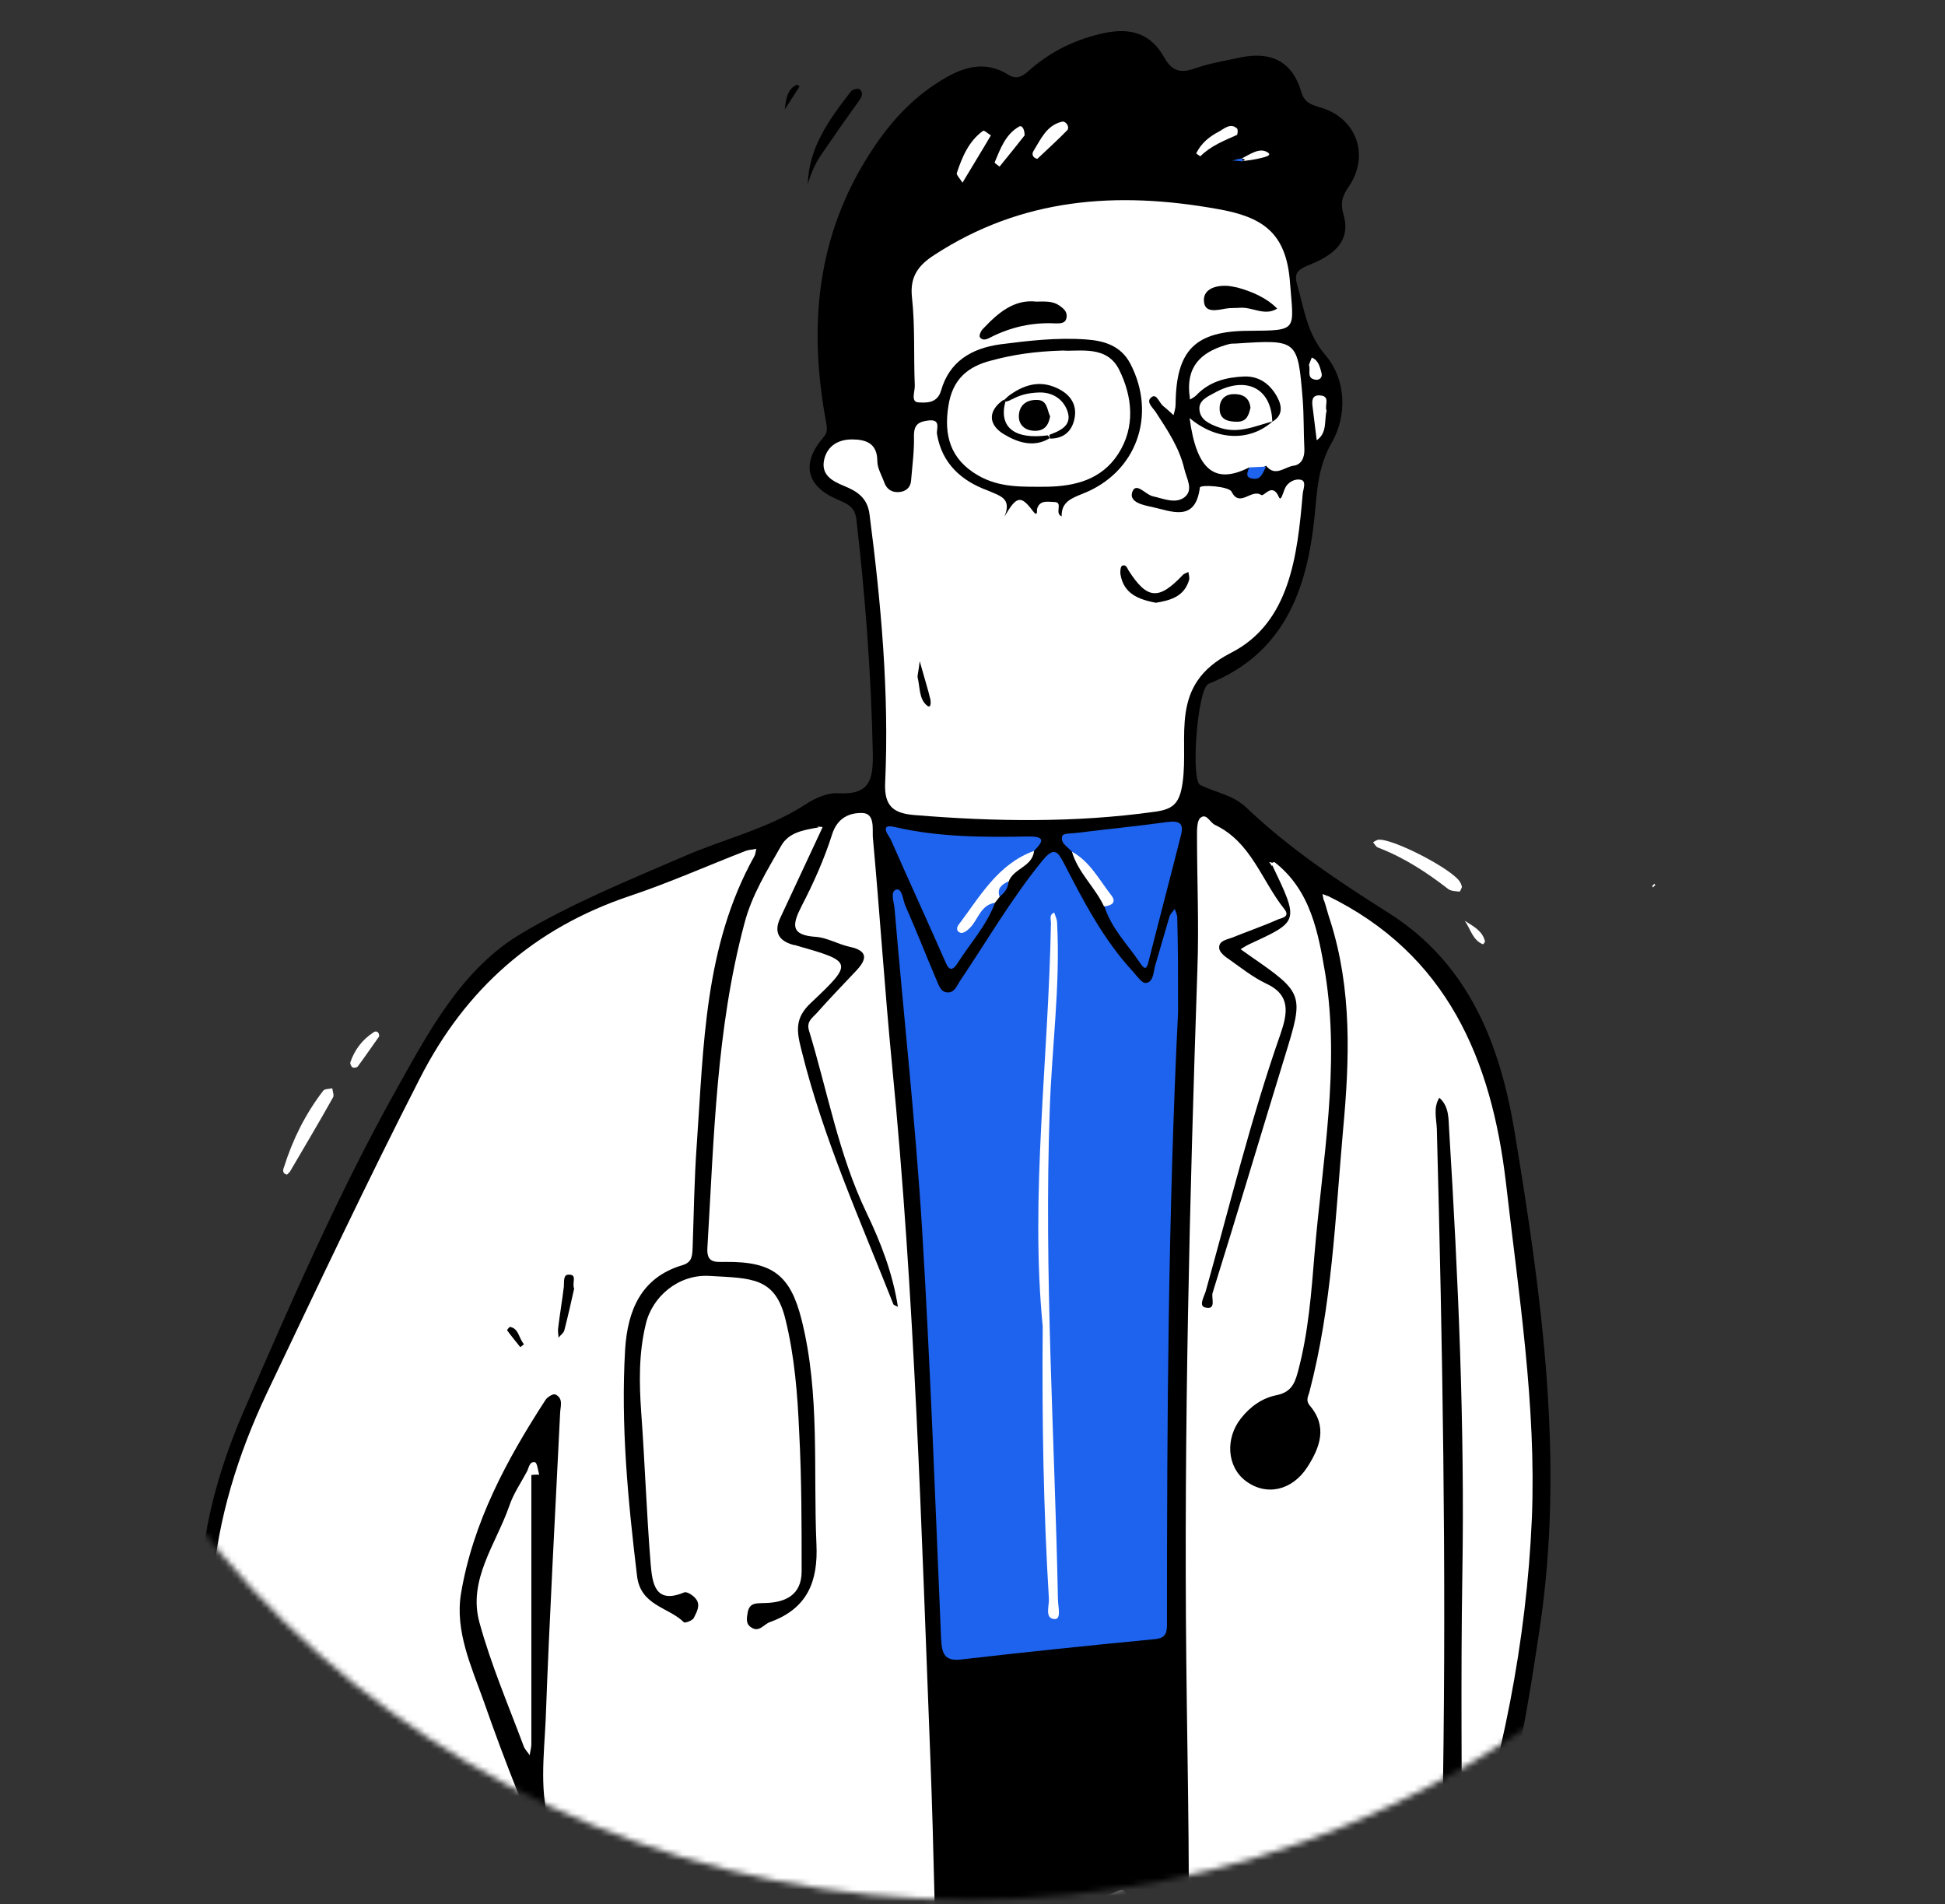 <svg width="332" height="325" viewBox="0 0 332 325" fill="none" xmlns="http://www.w3.org/2000/svg">
    <rect x="0" y="0" width="332" height="325" fill="#333333" stroke="none"/>
    <mask id="mask0_758_90970" style="mask-type:alpha" maskUnits="userSpaceOnUse" x="0" y="0" width="332" height="325">
        <ellipse cx="165.508" cy="162.11" rx="165.508" ry="162.11" fill="#D9D9D9"/>
    </mask>
    <g mask="url(#mask0_758_90970)">
        <path d="M80.024 466.073C78.55 457.224 79.673 448.306 80.376 439.458C81.007 431.523 81.007 423.587 80.446 415.652C79.322 399.711 81.991 383.911 81.92 367.97C81.92 366.706 82.552 365.512 81.288 364.389C73.915 358.139 68.859 349.923 63.1 342.268C52.356 327.873 43.508 312.704 37.68 295.429C31.219 276.258 34.028 258.281 41.682 240.655C49.758 222.046 57.904 203.366 67.805 185.67C73.353 175.768 78.971 165.235 89.083 159.266C97.721 154.139 107.201 150.277 116.47 146.274C123.493 143.185 131.077 141.499 137.608 137.216C139.223 136.162 141.33 135.249 143.155 135.39C148.492 135.671 149.054 133.072 148.984 128.508C148.703 115.165 147.72 101.893 146.175 88.621C145.894 86.303 144.419 85.952 142.804 85.18C137.608 82.933 136.765 79.07 140.487 74.717C141.259 73.874 141.189 73.242 141.049 72.259C137.959 55.897 139.293 40.237 148.703 25.841C151.793 21.066 155.515 16.923 160.36 13.903C164.012 11.586 167.944 10.111 172.158 12.779C173.492 13.622 174.545 13.06 175.599 12.077C179.321 8.777 183.604 6.67 188.59 5.617C193.084 4.704 196.455 5.757 198.702 9.76C199.966 12.007 201.301 12.569 203.829 11.726C206.357 10.813 209.025 10.392 211.623 9.83C216.89 8.706 220.612 10.392 222.157 15.799C222.648 17.414 223.702 17.835 225.106 18.257C231.497 19.942 233.954 26.473 230.162 31.95C229.109 33.495 228.758 34.619 229.32 36.585C230.794 41.571 227.002 43.818 223.28 45.293C221.244 46.136 220.893 46.838 221.455 48.734C222.648 52.807 223.07 56.88 226.23 60.602C229.741 64.675 230.022 70.784 227.353 75.489C224.966 79.632 224.825 83.705 224.404 87.989C223.14 100.559 219.278 111.514 206.286 116.71C204.39 117.483 203.197 133.213 204.882 133.985C207.48 135.249 210.43 135.671 212.677 137.777C220.05 144.8 228.477 150.418 237.044 155.825C250.808 164.533 256.075 178.367 258.533 193.184C263.167 221.203 267.1 249.433 262.816 277.944C260.92 290.584 258.954 303.294 254.741 315.513C250.597 327.592 248.491 339.811 250.106 352.802C252.002 368.602 252.283 384.543 253.687 400.343C255.583 421.762 257.901 443.109 258.814 464.668C258.954 468.25 257.83 469.794 254.39 469.443C250.317 469.022 249.544 470.848 249.614 474.71C249.965 489.878 246.033 504.485 242.732 519.162C237.606 541.914 233.182 564.807 227.705 587.419C226.089 594.02 226.721 597.32 233.182 600.27C237.676 602.377 241.328 606.45 245.26 609.75C246.665 610.944 248.069 612.348 247.086 614.525C246.103 616.632 244.207 617.194 242.1 617.124C236.623 616.843 231.146 616.07 225.879 614.525C218.224 612.208 210.64 609.469 203.126 606.73C200.949 605.958 199.756 605.396 199.685 608.486C199.685 610.312 199.124 612.208 198.913 614.034C198.632 616.702 197.438 617.755 194.559 617.755C184.798 617.755 184.166 617.404 185.009 607.714C187.045 584.68 190.205 561.787 193.646 538.894C196.806 517.757 200.036 496.69 204.601 475.834C205.303 472.603 203.969 471.269 200.739 471.339C196.034 471.48 193.225 471.058 193.927 464.457C195.121 452.379 194.489 452.309 182.481 453.362C177.144 453.854 171.736 454.275 166.399 454.626C164.714 454.696 163.942 455.118 163.942 457.014C163.871 460.174 162.958 463.334 163.239 466.424C163.59 470.216 161.554 470.848 158.745 470.778C154.672 470.707 150.529 470.567 146.456 470.356C144.49 470.216 143.436 470.707 143.436 472.954C143.787 500.552 141.61 528.15 142.032 555.748C142.313 572.602 142.172 589.455 142.172 606.309C142.172 607.011 142.242 608.065 141.821 608.275C136.976 611.576 141.891 612.419 143.296 613.964C145.613 616.562 148.282 618.879 150.599 621.477C151.723 622.741 152.636 624.427 151.442 626.323C150.388 628.008 148.703 627.938 147.088 627.797C136.344 627.165 126.442 623.373 116.541 619.511C114.223 618.598 113.942 619.02 114.083 621.126C114.153 621.969 114.294 622.812 114.013 623.584C113.24 625.831 116.119 629.834 111.344 630.115C105.445 630.536 103.058 628.43 102.707 623.303C99.336 578.501 98.212 533.628 98.493 488.685C98.563 483.207 98.844 477.73 99.125 472.182C99.266 469.794 98.353 468.811 96.035 468.601C91.049 468.109 86.064 467.407 81.078 466.775C80.376 466.915 80.095 466.564 80.024 466.073Z" fill="black"/>
        <path d="M137.889 31.459C138.029 25.139 141.61 20.294 145.262 15.589C145.543 15.238 146.526 15.027 146.737 15.238C147.509 15.94 147.018 16.642 146.526 17.345C144.349 20.364 142.242 23.384 140.136 26.474C139.082 28.019 138.38 29.704 137.889 31.459Z" fill="black"/>
        <path d="M133.956 18.679C134.167 16.853 134.377 15.238 135.993 14.465C136.063 14.395 136.484 14.746 136.484 14.746C135.641 16.081 134.799 17.345 133.956 18.679Z" fill="black"/>
        <path d="M249.544 151.4C249.404 151.681 249.263 152.173 249.123 152.173C248.491 152.103 247.718 152.103 247.227 151.752C243.505 148.872 239.643 146.344 235.219 144.659C234.867 144.519 234.657 144.097 234.376 143.746C234.657 143.606 234.938 143.395 235.219 143.325C237.606 142.974 248.28 148.521 249.263 150.628C249.404 150.839 249.474 151.049 249.544 151.4Z" fill="white"/>
        <path d="M250.036 157.159C251.44 158.072 253.055 158.845 253.477 160.671C253.477 160.811 253.196 161.162 253.126 161.162C251.37 160.46 251.019 158.564 250.036 157.159Z" fill="white"/>
        <path d="M282.409 150.839C282.479 150.909 282.549 151.05 282.549 151.05C282.409 151.19 282.268 151.33 282.128 151.471C282.128 151.401 281.987 151.26 282.058 151.19C282.128 151.05 282.268 150.979 282.409 150.839Z" fill="white"/>
        <path d="M140.136 141.78C137.818 146.766 135.501 151.682 133.184 156.668C131.99 159.196 133.043 160.671 135.571 161.303C135.712 161.303 135.782 161.303 135.922 161.373C145.543 164.112 145.754 164.252 138.45 171.134C135.571 173.802 135.993 176.05 136.835 179.35C140.557 194.378 146.877 208.352 152.495 222.608C152.565 222.748 152.846 222.818 153.268 223.029C152.355 217.201 150.318 212.004 147.86 206.878C143.155 197.046 141.259 186.302 138.099 175.909C137.608 174.364 138.661 173.732 139.363 172.96C141.54 170.502 143.787 168.184 146.034 165.797C147.931 163.831 148.352 162.286 144.981 161.583C143.085 161.162 141.189 160.039 139.293 159.898C134.869 159.617 135.22 157.791 136.835 154.631C138.872 150.699 140.698 146.626 142.032 142.412C142.945 139.533 145.051 138.691 147.228 138.761C149.335 138.831 148.914 141.429 148.984 142.834C150.178 155.895 151.02 168.957 152.284 181.948C156.147 221.274 157.27 260.809 158.815 300.275C160.009 331.454 159.869 362.704 161.484 393.883C162.537 414.81 161.765 435.736 161.413 456.663C161.413 458.629 160.711 460.666 160.922 462.562C161.554 467.758 159.026 468.039 154.602 467.899C139.785 467.196 124.897 467.196 110.08 466.705C101.794 466.424 93.507 465.581 85.291 465.16C83.044 465.02 82.974 463.896 83.044 462.211C83.325 450.483 83.606 438.826 83.676 427.099C83.816 408.77 83.816 390.372 83.746 372.044C83.746 369.515 83.746 368.462 87.187 367.339C98.142 363.898 109.588 361.791 119.911 356.384C126.442 353.013 126.723 352.732 125.88 352.24C123.282 350.766 121.246 353.294 118.998 353.926C117.173 354.488 116.4 353.785 115.628 352.592C106.85 339.881 99.476 326.328 94.069 311.932C91.962 306.384 92.875 299.503 93.156 293.253C93.788 275.837 94.771 258.422 95.614 241.077C95.684 239.953 96.176 238.619 94.771 237.987C94.42 237.846 93.437 238.408 93.086 238.97C86.485 249.152 80.727 259.826 78.69 271.975C77.637 278.365 80.446 284.404 82.552 290.303C89.926 311.37 98.844 331.805 111.204 350.415C114.645 355.611 113.24 356.524 108.605 357.858C101.443 359.895 94.28 361.931 87.538 365.162C85.923 365.934 85.221 364.811 84.308 363.968C77.356 357.648 71.808 350.134 66.612 342.339C58.887 330.822 50.32 319.797 44.842 306.946C39.927 295.359 35.222 283.351 36.275 270.57C37.188 259.194 40.629 248.169 45.545 237.776C54.112 219.799 62.609 201.751 71.668 184.055C79.463 168.746 91.19 158.423 107.412 152.946C114.153 150.699 120.614 147.82 127.285 145.221C127.847 145.011 128.549 145.011 129.111 144.87C128.97 145.292 128.97 145.783 128.76 146.134C120.192 161.513 120.122 178.578 118.928 195.431C118.507 201.26 118.437 207.088 118.226 212.987C118.156 214.321 118.156 215.445 116.47 215.937C109.378 218.043 107.131 223.731 106.709 230.262C105.937 243.253 107.201 256.175 108.746 269.026C109.378 274.082 114.153 274.292 116.751 276.891C116.892 277.031 118.226 276.61 118.437 276.118C118.928 275.135 119.63 273.941 118.788 272.888C118.366 272.326 117.313 271.624 116.821 271.764C111.695 273.941 111.344 270.009 111.063 266.919C110.361 258.281 110.08 249.644 109.448 241.006C109.097 235.95 109.027 230.964 110.22 226.049C111.274 221.344 115.768 217.481 121.035 217.762C128.268 218.184 132.341 217.903 134.096 225.276C135.641 231.596 136.133 237.987 136.414 244.377C136.835 252.312 136.835 260.248 136.835 268.183C136.835 272.256 134.026 273.52 130.585 273.59C129.181 273.66 127.987 273.45 127.636 275.135C127.495 276.048 127.215 277.101 128.198 277.733C129.602 278.716 130.375 277.171 131.498 276.82C137.889 274.503 139.644 269.798 139.363 263.618C138.801 250.838 139.995 237.916 136.835 225.276C134.939 217.692 131.92 215.305 123.914 215.375C122.088 215.375 120.543 215.656 120.754 212.847C121.878 194.308 122.229 175.698 127.074 157.581C128.338 152.735 130.936 148.592 133.324 144.379C134.588 142.132 136.976 141.71 139.293 141.289C139.855 141.148 140.065 141.429 140.136 141.78Z" fill="white"/>
        <path d="M226.581 152.876C247.016 162.847 254.6 180.825 257.058 201.892C259.235 220.922 262.254 239.883 261.482 259.124C260.569 280.261 256.426 300.837 249.544 321.834C249.544 303.435 249.333 286.09 249.614 268.674C250.036 243.394 248.912 218.184 247.367 192.973C247.227 191.077 247.437 188.9 245.682 187.355C244.628 189.041 245.19 190.937 245.26 192.692C246.243 229.841 246.875 267.059 246.314 304.207C246.103 317.058 245.541 329.909 246.314 342.76C246.314 343.322 246.314 344.235 246.103 344.305C244.839 344.726 244.558 343.322 243.645 342.83C243.013 342.479 242.451 341.356 241.609 342.198C240.766 343.041 241.819 343.954 242.311 344.094C248.631 345.99 246.805 351.538 247.016 355.541C248.772 389.95 253.266 424.219 255.653 458.559C256.215 467.056 256.285 467.056 247.788 467.056C232.269 467.056 216.679 466.915 201.16 466.986C197.719 466.986 196.455 466.213 196.525 462.281C197.649 422.885 201.441 383.63 202.635 344.235C203.267 324.01 202.705 303.786 202.494 283.562C202.073 244.166 203.056 204.771 204.39 165.375C204.671 157.791 204.32 150.207 204.32 142.553C204.32 141.57 204.32 140.095 204.882 139.603C205.935 138.69 206.497 140.376 207.41 140.797C213.59 143.747 215.345 150.277 219.207 155.123C220.331 156.527 218.716 156.668 218.084 156.949C215.556 158.072 212.887 158.985 210.289 160.038C209.306 160.39 207.972 160.6 208.112 161.864C208.182 162.566 209.165 163.339 209.938 163.83C211.904 165.235 213.87 166.78 216.047 167.833C220.401 169.799 219.769 172.96 218.575 176.471C213.519 190.867 209.938 205.684 205.795 220.431C205.514 221.344 204.531 222.959 205.795 223.169C207.691 223.591 206.708 221.484 206.989 220.641C211.202 207.158 215.205 193.676 219.348 180.193C222.578 169.729 222.578 169.519 213.449 163.198C212.887 162.777 212.326 162.426 211.764 162.005C212.326 161.654 212.887 161.302 213.519 161.022C221.735 157.229 221.735 157.229 217.171 147.679C217.101 147.328 217.241 147.188 217.522 147.117C223.772 151.963 225.036 159.266 226.23 166.288C228.758 182.159 225.738 197.959 224.404 213.759C223.842 220.571 223.351 227.453 221.525 234.195C220.963 236.301 220.261 237.635 217.873 238.127C215.415 238.619 213.379 240.093 211.834 242.06C209.095 245.5 209.446 250.346 212.606 252.734C216.118 255.402 220.542 254.419 223.14 250.416C225.317 247.045 226.651 243.464 223.561 239.883C222.859 239.04 223.28 238.338 223.491 237.635C227.353 222.959 227.915 207.931 229.249 192.903C230.373 180.825 230.794 168.887 227.072 157.159C226.651 155.965 226.37 154.701 225.949 153.508C226.089 153.367 226.3 153.086 226.581 152.876Z" fill="white"/>
        <path d="M171.455 88.2C173.492 84.618 174.264 84.478 176.301 87.217C177.144 88.34 177.003 87.147 177.003 86.936C177.424 85.251 178.899 85.672 179.882 85.672C181.638 85.672 179.882 87.568 181.217 88.13C181.146 85.672 182.902 85.04 184.798 84.267C193.997 80.686 197.508 70.855 192.944 62.077C191.329 58.987 188.45 58.144 185.36 57.934C180.444 57.582 175.599 58.144 170.683 58.776C165.767 59.478 162.046 61.726 160.641 66.641C160.009 68.888 158.043 68.748 156.779 68.678C155.374 68.608 156.217 66.782 156.147 65.728C155.936 60.672 156.217 55.616 155.655 50.63C155.304 47.119 156.849 45.223 159.447 43.538C174.405 33.777 190.627 32.583 207.831 35.673C215.486 37.007 219.559 39.675 220.191 48.172C220.823 56.459 221.665 56.389 213.309 56.459C203.969 56.459 200.739 59.759 200.668 69.029C200.668 69.661 200.458 70.293 200.317 70.855C199.756 70.363 199.194 69.801 198.562 69.31C197.86 68.748 197.438 67.133 196.596 67.765C195.472 68.537 196.806 69.591 197.298 70.363C199.264 73.383 201.301 76.402 202.143 79.984C202.494 81.599 203.829 83.635 202.143 84.899C200.598 86.023 198.632 85.11 196.736 84.689C195.542 84.408 193.927 82.231 193.295 83.916C192.593 85.742 195.261 86.234 196.596 86.514C199.896 87.217 204.039 89.253 204.812 83.214C204.882 82.652 209.798 83.003 210.219 83.916C211.623 86.725 213.59 83.355 215.275 84.478C215.767 84.829 217.171 82.231 218.295 84.829C218.646 85.672 218.997 84.127 219.278 83.495C219.769 82.231 221.104 81.669 222.016 81.88C223.07 82.09 222.438 83.495 222.368 84.267C221.455 94.801 220.191 106.318 210.078 111.444C199.404 116.921 202.986 125.769 201.862 133.564C201.371 137.146 200.247 138.129 197.087 138.55C183.464 140.446 169.84 140.236 156.147 139.112C152.706 138.831 150.88 137.778 151.091 133.564C151.793 118.256 150.388 102.947 148.422 87.779C148.071 84.97 146.315 83.846 144.068 82.933C142.032 82.09 140.066 81.037 140.698 78.369C141.259 76.051 143.155 74.998 145.403 74.998C147.79 74.998 149.756 75.63 149.756 78.72C149.756 79.913 150.529 81.177 150.95 82.371C151.372 83.495 152.214 84.057 153.408 83.987C154.602 83.916 155.445 83.214 155.515 82.02C155.725 79.492 156.077 76.894 156.006 74.366C156.006 72.47 156.779 71.978 158.464 71.768C160.711 71.487 159.798 73.242 159.939 74.085C160.782 79.141 164.152 82.09 168.576 83.706C170.823 84.689 172.72 85.04 171.455 88.2Z" fill="white"/>
        <path d="M201.09 172.749C199.404 206.808 199.194 242.06 199.194 277.382C199.194 278.997 198.702 279.629 197.017 279.77C186.062 280.823 175.177 281.947 164.222 283.211C161.413 283.562 160.781 282.509 160.641 279.77C159.658 256.526 158.815 233.282 157.411 210.038C156.287 191.71 154.251 173.451 152.706 155.193C152.636 154 151.863 152.174 152.987 151.823C153.97 151.542 154.11 153.578 154.532 154.561C156.357 158.705 158.043 162.988 159.798 167.131C160.22 168.044 160.501 169.308 161.694 169.378C162.958 169.449 163.31 168.255 163.871 167.412C168.506 160.53 172.649 153.368 177.916 146.907C179.953 144.379 180.585 145.432 181.568 147.258C184.938 153.789 188.309 160.32 193.365 165.797C194.067 166.57 194.91 167.834 195.612 167.763C196.876 167.623 196.876 165.938 197.157 164.884C198 162.075 198.772 159.266 199.615 156.457C199.756 155.966 200.247 155.544 200.528 155.123C200.668 155.615 200.949 156.106 200.949 156.598C201.09 161.724 201.09 166.64 201.09 172.749Z" fill="#1E63EE"/>
        <path d="M181.427 59.829C184.236 60.04 188.941 58.846 191.048 63.13C193.295 67.694 193.857 72.891 190.837 77.525C188.028 81.809 183.604 83.003 178.618 83.073C174.545 83.073 170.613 83.284 166.891 81.107C162.186 78.368 161.062 74.225 161.905 69.169C162.607 64.815 165.065 62.568 169.278 61.514C172.93 60.531 176.582 59.97 181.427 59.829Z" fill="white"/>
        <path d="M213.238 79.773C207.41 82.722 204.25 80.335 203.056 71.346C207.621 75.209 213.309 75.419 217.241 71.908L217.171 71.978C218.997 70.925 218.856 69.31 218.014 67.765C216.82 65.588 214.994 64.183 212.396 64.254C209.306 64.394 206.427 65.096 204.18 67.484C203.899 67.765 203.477 67.975 203.126 68.186C203.056 67.765 203.056 67.343 202.986 66.922C202.635 62.007 205.584 59.83 209.868 58.706C210.219 58.636 210.57 58.636 210.921 58.636C221.525 57.934 221.525 57.934 222.368 68.256C222.578 71.065 222.508 73.874 222.648 76.613C222.719 78.158 222.087 79.352 220.752 79.492C219.278 79.703 217.663 81.458 216.118 79.492C215.135 79.843 214.292 81.599 213.238 79.773Z" fill="white"/>
        <path d="M169.84 154.069C168.436 157.932 165.627 160.951 163.45 164.392C162.677 165.586 162.045 165.797 161.413 164.252C158.324 157.229 155.093 150.207 152.004 143.185C151.933 142.974 149.827 140.446 152.706 141.148C160.29 142.904 167.944 142.904 175.669 142.763C178.688 142.763 177.846 143.817 176.512 145.221C171.877 148.451 168.155 152.524 164.433 157.651C166.821 156.387 167.312 153.648 169.84 154.069Z" fill="#1E63EE"/>
        <path d="M182.972 145.362C182.27 144.519 180.865 143.887 181.357 142.623C181.497 142.202 183.042 142.272 183.955 142.132C189.011 141.5 194.138 141.008 199.194 140.306C201.23 140.025 202.143 140.446 201.581 142.553C199.755 149.786 197.859 156.949 196.034 164.182C195.683 165.656 195.261 165.305 194.629 164.392C192.522 161.232 189.714 158.494 188.52 154.702C189.433 153.508 188.73 152.454 188.028 151.542C186.343 149.435 184.798 147.258 182.972 145.362Z" fill="#1E63EE"/>
        <path d="M90.698 251.751C90.698 267.059 90.698 282.368 90.698 297.677C90.698 298.309 90.488 298.941 90.418 299.573C90.066 299.011 89.575 298.59 89.364 297.958C86.766 291.006 83.817 284.124 81.85 276.961C79.814 269.658 84.659 263.548 86.906 257.088C87.609 254.981 88.873 253.155 89.926 251.189C90.277 250.557 90.347 249.363 91.33 249.574C91.681 249.644 91.822 250.908 92.033 251.68C91.541 251.68 91.12 251.68 90.698 251.751Z" fill="white"/>
        <path d="M217.241 71.908C214.151 72.751 211.202 74.155 207.902 72.891C206.427 72.329 204.952 71.697 204.741 70.012C204.531 68.327 206.146 67.695 207.27 67.063C212.677 64.043 217.031 66.22 217.171 71.978L217.241 71.908Z" fill="white"/>
        <path d="M169.84 154.069C167.242 154.491 166.961 157.159 165.346 158.564C164.995 158.915 164.363 159.336 163.941 159.196C163.239 158.985 163.239 158.283 163.661 157.791C167.312 152.946 170.332 147.468 176.512 145.221C176.231 147.96 173 148.171 172.158 150.488C171.666 151.401 171.034 152.173 170.613 153.086C170.402 153.367 170.121 153.718 169.84 154.069Z" fill="white"/>
        <path d="M173.562 327.101C179.25 326.68 184.658 324.994 189.995 323.098C190.767 322.817 191.891 321.975 192.242 323.239C192.523 324.081 191.259 324.362 190.486 324.573C185.009 325.977 179.531 328.154 173.562 327.101Z" fill="white"/>
        <path d="M164.293 31.179C163.801 30.407 163.239 29.845 163.31 29.564C164.222 26.825 165.346 24.087 167.804 22.331C168.015 22.191 168.647 22.823 169.138 23.104C167.663 25.632 166.048 28.23 164.293 31.179Z" fill="white"/>
        <path d="M182.972 145.362C186.062 147.048 187.607 150.138 189.643 152.736C190.697 154.07 189.714 154.562 188.45 154.702C186.905 151.402 184.026 148.944 182.972 145.362Z" fill="white"/>
        <path d="M226.441 70.082C226.019 71.838 226.581 73.874 224.755 75.138C224.545 73.242 224.264 71.346 224.053 69.45C223.912 68.467 223.912 67.414 225.247 67.484C227.213 67.554 226.019 69.239 226.441 70.082Z" fill="white"/>
        <path d="M177.073 27.105C176.301 26.965 176.09 26.333 176.371 25.841C177.635 23.805 178.618 21.417 181.217 20.785C181.919 20.575 182.621 21.628 182.2 22.19C180.585 23.875 178.759 25.49 177.073 27.105Z" fill="white"/>
        <path d="M174.896 23.103C173.632 24.718 172.158 26.544 170.613 28.44C170.332 28.23 169.77 27.808 169.77 27.738C170.753 25.421 171.596 22.963 173.913 21.628C174.405 21.277 174.896 21.98 174.896 23.103Z" fill="white"/>
        <path d="M204.882 26.685C204.601 26.474 204.18 26.193 204.18 26.193C205.022 24.438 206.427 23.314 208.042 22.471C208.955 21.98 210.008 20.926 211.132 21.91C211.342 22.05 211.272 22.963 211.132 23.033C208.955 24.016 206.708 24.859 204.882 26.685Z" fill="white"/>
        <path d="M223.421 62.287C223.561 61.936 223.702 61.514 223.912 61.023C225.106 61.514 225.317 62.708 225.598 63.762C225.738 64.394 225.247 64.885 224.615 64.815C222.929 64.604 223.772 63.27 223.421 62.287Z" fill="white"/>
        <path d="M213.238 79.773C214.222 79.703 215.135 79.703 216.118 79.633C215.556 80.616 215.275 82.02 213.73 81.669C212.466 81.458 212.958 80.546 213.238 79.773Z" fill="#1E63EE"/>
        <path d="M211.975 27.036C213.379 26.333 214.994 25.14 216.328 25.982C217.312 26.544 215.767 26.825 215.275 26.965C214.151 27.246 213.028 27.387 211.904 27.527C212.045 27.387 212.396 27.527 212.466 27.246C212.466 27.176 212.185 27.106 211.975 27.036Z" fill="white"/>
        <path d="M211.975 27.036C212.045 27.176 212.115 27.246 212.185 27.387C212.185 27.387 212.045 27.457 211.975 27.527C211.413 27.457 210.921 27.457 210.359 27.387C210.921 27.246 211.413 27.106 211.975 27.036Z" fill="#1E63EE"/>
        <path d="M170.613 153.016C170.121 151.542 171.104 150.91 172.158 150.418C172.087 151.542 171.526 152.384 170.613 153.016Z" fill="#1E63EE"/>
        <path d="M225.949 153.649C225.879 153.297 225.809 152.946 225.738 152.595C226.019 152.665 226.3 152.806 226.511 152.876C226.37 153.157 226.16 153.438 225.949 153.649Z" fill="white"/>
        <path d="M217.101 147.82C216.96 147.609 216.82 147.328 216.609 147.117C216.89 147.188 217.171 147.258 217.452 147.258C217.311 147.469 217.241 147.679 217.101 147.82Z" fill="white"/>
        <path d="M139.504 141.078C139.785 141.078 140.136 141.148 140.417 141.148C140.346 141.359 140.206 141.57 140.136 141.78C139.925 141.499 139.714 141.289 139.504 141.078Z" fill="white"/>
        <path d="M21.739 283.421C22.301 290.303 23.494 296.904 25.882 303.294C26.163 304.137 26.725 305.19 25.671 305.822C24.829 306.314 24.407 305.401 24.197 304.839C21.739 297.887 20.475 290.795 21.739 283.421Z" fill="white"/>
        <path d="M25.882 284.264C26.023 279.84 26.233 276.118 27.287 272.467C27.427 271.835 27.427 270.922 28.41 271.062C28.621 271.062 28.831 272.045 28.761 272.467C27.567 278.646 27.989 284.756 28.972 290.935C29.112 291.708 29.253 292.761 28.129 292.831C27.076 292.902 26.795 291.918 26.654 291.216C26.303 288.618 26.093 286.09 25.882 284.264Z" fill="white"/>
        <path d="M48.986 200.486C48.143 200.276 48.283 199.644 48.494 199.152C49.969 194.447 52.146 190.093 55.165 186.161C55.446 185.81 56.148 185.88 56.71 185.74C56.78 186.231 57.061 186.933 56.851 187.284C54.463 191.568 51.935 195.781 49.477 199.995C49.337 200.135 49.196 200.276 48.986 200.486Z" fill="white"/>
        <path d="M64.716 176.892C63.452 178.648 62.328 180.333 61.064 182.018C60.924 182.229 60.362 182.299 60.151 182.159C59.941 182.018 59.73 181.527 59.8 181.316C60.502 179.209 61.837 177.454 63.662 176.26C64.224 175.769 64.786 176.19 64.716 176.892Z" fill="white"/>
        <path d="M98.002 219.939C97.51 222.186 96.948 224.644 96.316 227.102C96.176 227.523 95.684 227.874 95.333 228.296C95.333 227.804 95.193 227.242 95.263 226.751C95.544 224.363 95.965 221.976 96.246 219.588C96.316 218.816 96.106 217.552 97.019 217.552C98.634 217.481 97.58 218.886 98.002 219.939Z" fill="black"/>
        <path d="M89.434 229.419C89.224 229.63 89.013 229.77 88.802 229.911C88.03 228.928 87.257 228.015 86.555 227.032C86.555 226.961 86.977 226.4 87.117 226.47C88.592 226.821 88.521 228.366 89.434 229.419Z" fill="black"/>
        <path d="M214.713 320.148C214.994 320.289 214.432 320.219 214.222 319.867C213.871 319.306 214.362 319.025 214.854 319.025C217.943 319.095 220.331 317.339 223.07 316.286C223.561 316.075 224.264 315.865 224.474 316.637C224.545 316.848 223.983 317.41 223.632 317.55C220.893 318.603 218.365 320.148 214.713 320.148Z" fill="black"/>
        <path d="M230.162 324.221C228.547 324.643 228.266 324.783 227.985 324.783C225.528 324.572 223.14 326.188 220.612 325.204C223.28 324.572 225.949 323.589 230.162 324.221Z" fill="black"/>
        <path d="M176.863 51.473C178.408 51.473 179.672 51.333 180.865 52.175C181.568 52.667 182.2 53.229 182.059 54.142C181.919 55.265 180.936 55.195 180.163 55.195C176.231 54.984 172.509 55.827 169.068 57.583C168.436 57.934 167.663 58.215 167.242 57.512C167.102 57.231 167.453 56.389 167.874 56.038C170.332 53.439 173.071 51.052 176.863 51.473Z" fill="black"/>
        <path d="M209.727 48.805C209.868 48.805 210.57 48.945 211.272 49.086C213.73 49.788 216.118 50.771 218.014 52.667C215.907 54.002 213.8 52.386 211.694 52.527C210.851 52.597 210.078 52.527 209.236 52.667C207.691 52.948 205.654 53.44 205.514 51.473C205.303 49.577 207.129 48.594 209.727 48.805Z" fill="black"/>
        <path d="M197.298 102.877C194.419 102.316 191.82 101.403 191.258 98.032C191.188 97.54 191.258 96.698 191.539 96.557C192.171 96.276 192.382 96.908 192.663 97.4C195.823 102.316 197.789 102.456 201.862 98.172C202.073 97.892 202.494 97.821 202.845 97.611C202.916 98.032 203.056 98.524 202.986 98.945C202.143 101.824 199.826 102.456 197.298 102.877Z" fill="black"/>
        <path d="M156.989 112.848C157.832 115.868 158.394 117.624 158.815 119.379C158.885 119.801 158.956 120.994 158.253 120.433C156.849 119.309 157.06 117.343 156.638 115.657C156.568 115.236 156.779 114.744 156.989 112.848Z" fill="black"/>
        <path d="M177.986 226.4C175.809 204.209 178.969 180.895 179.391 157.511C179.391 156.879 179.04 156.106 179.953 155.755C180.163 156.387 180.444 156.949 180.444 157.581C181.006 168.255 179.531 178.859 179.18 189.462C178.197 217.341 180.023 245.15 180.585 272.958C180.585 274.152 181.217 276.399 180.023 276.329C178.267 276.259 179.11 274.082 179.04 272.888C178.127 257.79 177.846 242.692 177.986 226.4Z" fill="white"/>
        <path d="M172.088 67.625C174.616 65.729 177.354 64.816 180.374 66.22C182.41 67.133 183.815 68.748 183.464 71.136C183.113 73.453 181.708 74.858 179.25 74.858C179.18 74.717 179.18 74.577 179.11 74.366C179.25 73.804 179.672 73.383 180.023 72.891C181.849 70.574 180.936 68.538 178.057 68.046C176.301 67.765 174.616 68.538 172.86 68.257C172.509 68.116 172.228 67.906 172.088 67.625Z" fill="black"/>
        <path d="M179.18 74.787C176.441 76.472 173.632 75.489 171.315 74.084C168.787 72.54 168.506 70.222 171.245 68.256C171.385 68.326 171.526 68.466 171.666 68.537C171.807 73.312 175.739 73.242 178.829 74.225C178.969 74.436 179.11 74.646 179.18 74.787Z" fill="black"/>
        <path d="M171.315 68.327C171.596 68.116 171.807 67.905 172.088 67.624C172.298 67.835 172.439 68.046 172.649 68.186C172.368 68.467 172.088 68.608 171.666 68.537C171.526 68.467 171.456 68.397 171.315 68.327Z" fill="black"/>
        <path d="M213.449 69.59C213.168 70.714 212.887 71.978 211.202 71.978C209.727 71.978 208.253 71.697 208.182 69.871C208.112 68.467 208.885 67.343 210.43 67.273C211.834 67.203 213.238 67.624 213.449 69.59Z" fill="black"/>
        <path d="M171.596 68.608C171.947 68.467 172.228 68.397 172.579 68.256C173.984 67.414 175.528 67.062 177.214 66.992C179.742 66.852 181.638 68.256 182.27 70.363C182.972 72.751 180.795 73.593 178.899 74.296C173.211 75.068 170.472 72.961 171.596 68.608Z" fill="white"/>
        <path d="M179.25 71.066C178.969 72.681 178.197 73.594 176.512 73.524C174.826 73.454 173.843 72.4 173.913 70.925C173.984 69.24 175.107 68.257 176.863 68.257C178.829 68.187 178.689 69.942 179.25 71.066Z" fill="black"/>
    </g>
</svg>
